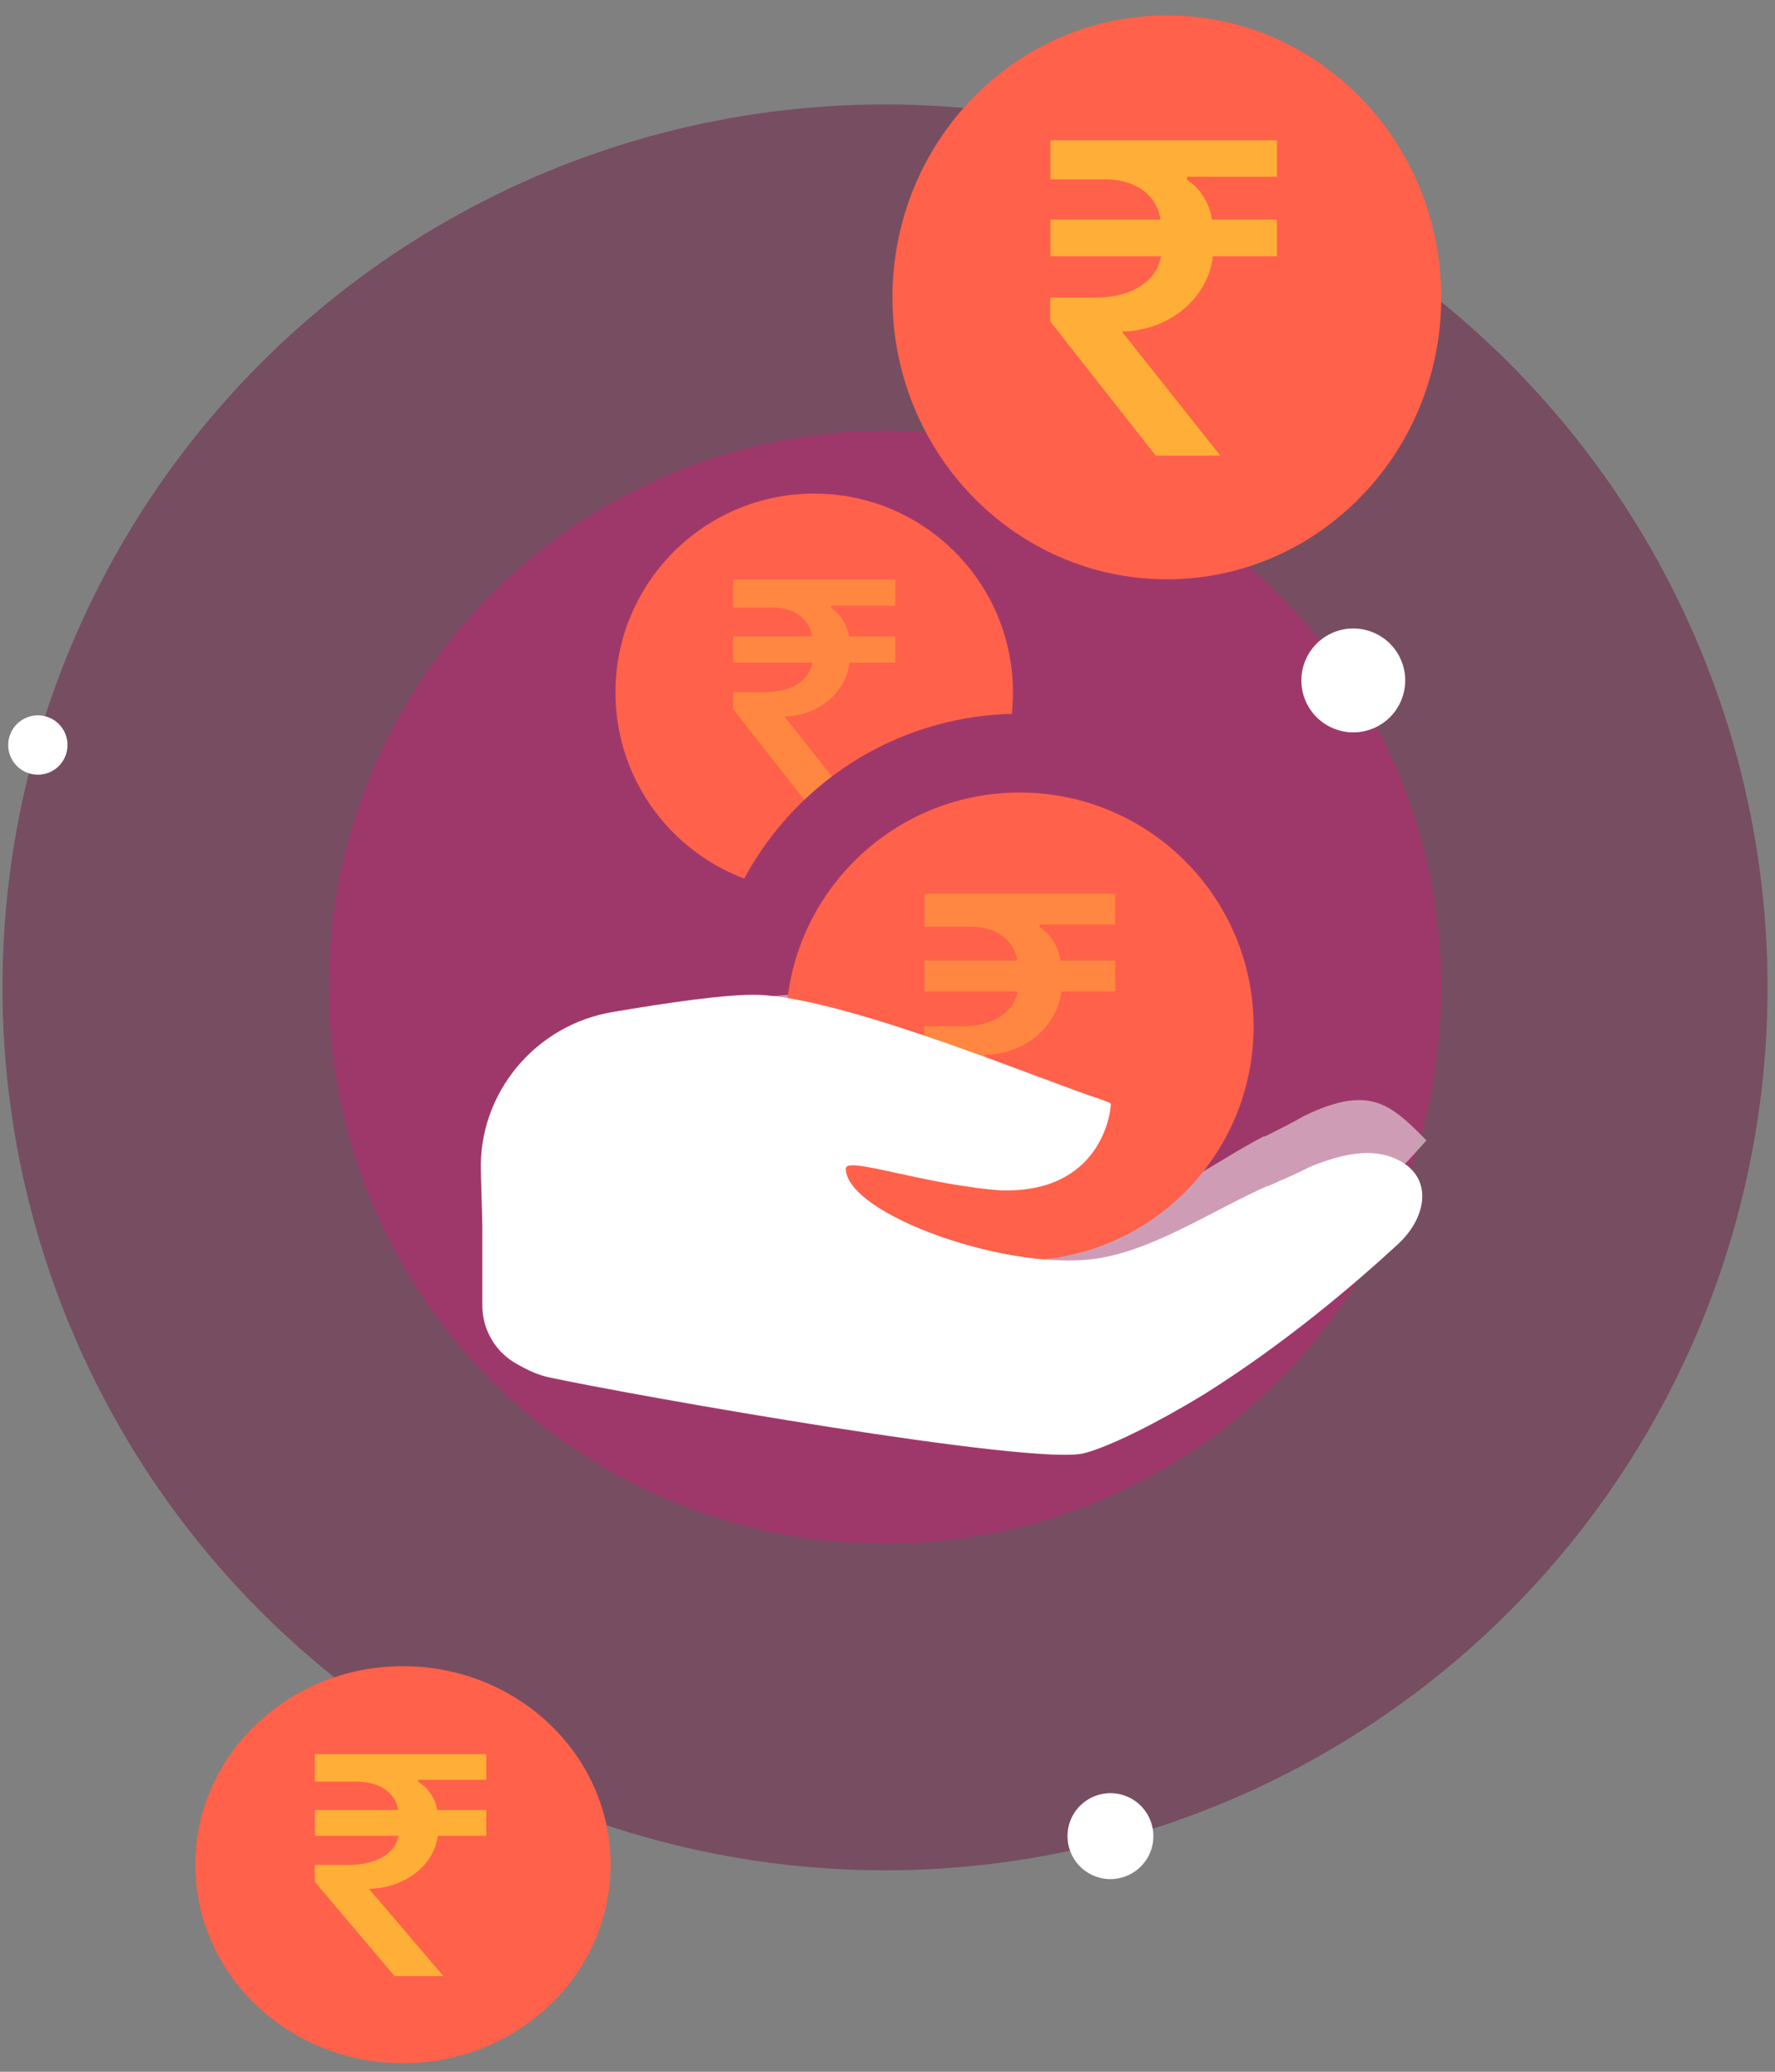 <svg width="96" height="112" viewBox="0 0 96 112" fill="none" xmlns="http://www.w3.org/2000/svg">
<rect x="0" y="0" width="96" height="112" fill="#808080" stroke="none"/>
<circle opacity="0.4" cx="47.866" cy="53.378" r="47.731" fill="#6B0034"/>
<circle cx="47.866" cy="53.378" r="30.083" fill="#9F386A"/>
<path d="M44.036 48.181C49.972 48.181 54.785 43.369 54.785 37.432C54.785 31.496 49.972 26.684 44.036 26.684C38.1 26.684 33.287 31.496 33.287 37.432C33.287 43.369 38.1 48.181 44.036 48.181Z" fill="#FF614A"/>
<path d="M46.234 43.533H43.732L39.648 38.341V37.419H41.39C42.785 37.419 43.774 36.794 43.935 35.822H39.656V34.401H43.917C43.774 33.446 42.954 32.846 41.778 32.846H39.656V31.332H48.424V32.744H44.949V32.863C45.448 33.184 45.829 33.784 45.913 34.402H48.424V35.822H45.947C45.761 37.42 44.315 38.646 42.548 38.73H42.421L46.234 43.533Z" fill="#FF8741"/>
<path d="M55.151 72.402C64.489 72.402 72.059 64.832 72.059 55.494C72.059 46.157 64.489 38.587 55.151 38.587C45.813 38.587 38.244 46.157 38.244 55.494C38.244 64.832 45.813 72.402 55.151 72.402Z" fill="#9F386A"/>
<path opacity="0.5" d="M77.147 61.648C75.192 59.662 74.054 58.625 70.525 60.33C69.885 60.706 69.118 61.075 68.435 61.428C68.428 61.433 68.369 61.437 68.363 61.441L68.337 61.439C65.823 62.739 63.089 64.849 60.298 65.559C55.951 66.664 47.538 64.318 47.421 62.042C47.394 61.525 50.047 62.212 53.107 62.484C53.341 62.495 53.611 62.515 53.928 62.546C54.316 62.569 54.706 62.582 55.096 62.585C60.279 62.398 60.384 58.08 60.352 57.92C60.338 57.912 60.325 57.903 60.311 57.896C60.254 57.876 60.108 57.83 59.716 57.713C57.407 57.175 47.057 53.628 42.645 53.784C41.127 53.838 38.065 54.507 35.505 55.129C32.557 55.823 30.784 56.221 29.817 56.433C30.737 63.456 33.815 69.584 38.204 73.953C45.697 74.773 58.087 75.889 59.944 75.249C61.222 74.808 63.504 73.545 65.735 71.993C72.18 67.381 77.147 61.658 77.147 61.649C77.147 61.649 77.147 61.649 77.147 61.648Z" fill="white"/>
<path d="M55.151 68.143C62.137 68.143 67.8 62.48 67.8 55.494C67.8 48.508 62.137 42.845 55.151 42.845C48.165 42.845 42.502 48.508 42.502 55.494C42.502 62.48 48.165 68.143 55.151 68.143Z" fill="#FF614A"/>
<path d="M57.738 62.674H54.793L49.987 56.565V55.48H52.037C53.679 55.48 54.843 54.744 55.032 53.599H49.997V51.928H55.012C54.843 50.803 53.878 50.097 52.495 50.097H49.997V48.316H60.315V49.978H56.226V50.117C56.813 50.495 57.26 51.202 57.36 51.928H60.315V53.599H57.4C57.181 55.48 55.48 56.923 53.4 57.022H53.251L57.738 62.674Z" fill="#FF8741"/>
<path d="M68.636 64.097C69.399 63.763 70.2 63.413 70.917 63.051C73.12 62.161 74.532 62.153 75.643 62.719C77.532 63.683 77.169 65.819 75.611 67.258C73.301 69.391 69.478 72.659 65.037 75.43C62.517 76.956 60.072 78.174 58.654 78.558C55.998 79.276 34.438 75.474 29.728 74.468C29.245 74.365 28.787 74.185 28.351 73.953L28.007 73.769C27.707 73.609 27.43 73.407 27.186 73.17C26.483 72.487 26.086 71.548 26.086 70.568V66.213L26.007 63.282C25.892 59.062 28.984 55.391 33.151 54.708C35.976 54.224 39.352 53.727 41.009 53.783C45.828 53.949 56.91 58.615 59.396 59.38C59.817 59.538 59.972 59.599 60.034 59.626C60.062 59.642 60.079 59.67 60.078 59.704C60.061 60.239 59.494 64.534 54.084 64.351C53.659 64.318 53.234 64.274 52.812 64.219C52.469 64.16 52.174 64.118 51.92 64.088C48.6 63.558 45.745 62.604 45.745 63.172C45.745 65.666 54.779 68.873 59.579 67.996C62.659 67.434 65.751 65.339 68.563 64.11C68.567 64.109 68.571 64.108 68.575 64.109C68.58 64.109 68.585 64.108 68.589 64.107C68.603 64.104 68.627 64.101 68.634 64.098L68.636 64.097Z" fill="white"/>
<path d="M63.108 31.317C71.305 31.317 77.949 24.493 77.949 16.076C77.949 7.658 71.305 0.833 63.108 0.833C54.912 0.833 48.267 7.658 48.267 16.076C48.267 24.493 54.912 31.317 63.108 31.317Z" fill="#FF614A"/>
<path d="M66.002 24.631H62.505L56.798 17.377V16.089H59.232C61.182 16.089 62.564 15.215 62.789 13.856H56.81V11.871H62.765C62.564 10.536 61.418 9.697 59.776 9.697H56.81V7.583H69.061V9.556H64.206V9.721C64.903 10.17 65.434 11.009 65.552 11.871H69.061V13.856H65.6C65.34 16.089 63.32 17.802 60.85 17.92H60.673L66.002 24.631Z" fill="#FFAE38"/>
<path d="M21.794 111.538C27.997 111.538 33.026 106.733 33.026 100.806C33.026 94.879 27.997 90.074 21.794 90.074C15.592 90.074 10.564 94.879 10.564 100.806C10.564 106.733 15.592 111.538 21.794 111.538Z" fill="#FF614A"/>
<path d="M23.984 106.83H21.338L17.02 101.723V100.816H18.861C20.337 100.816 21.383 100.2 21.553 99.243H17.029V97.846H21.535C21.383 96.906 20.516 96.315 19.273 96.315H17.028V94.826H26.3V96.216H22.625V96.332C23.153 96.648 23.555 97.239 23.644 97.846H26.3V99.243H23.68C23.483 100.816 21.955 102.022 20.086 102.105H19.952L23.984 106.83Z" fill="#FFAE38"/>
<circle cx="73.192" cy="36.784" r="2.808" transform="rotate(109.514 73.192 36.784)" fill="white"/>
<circle cx="60.057" cy="99.262" r="2.323" transform="rotate(109.514 60.057 99.262)" fill="white"/>
<path d="M1.512 41.789C0.677 41.493 0.24 40.576 0.536 39.74C0.832 38.905 1.749 38.468 2.584 38.764C3.419 39.06 3.856 39.977 3.56 40.812C3.264 41.648 2.347 42.085 1.512 41.789Z" fill="white"/>
</svg>
